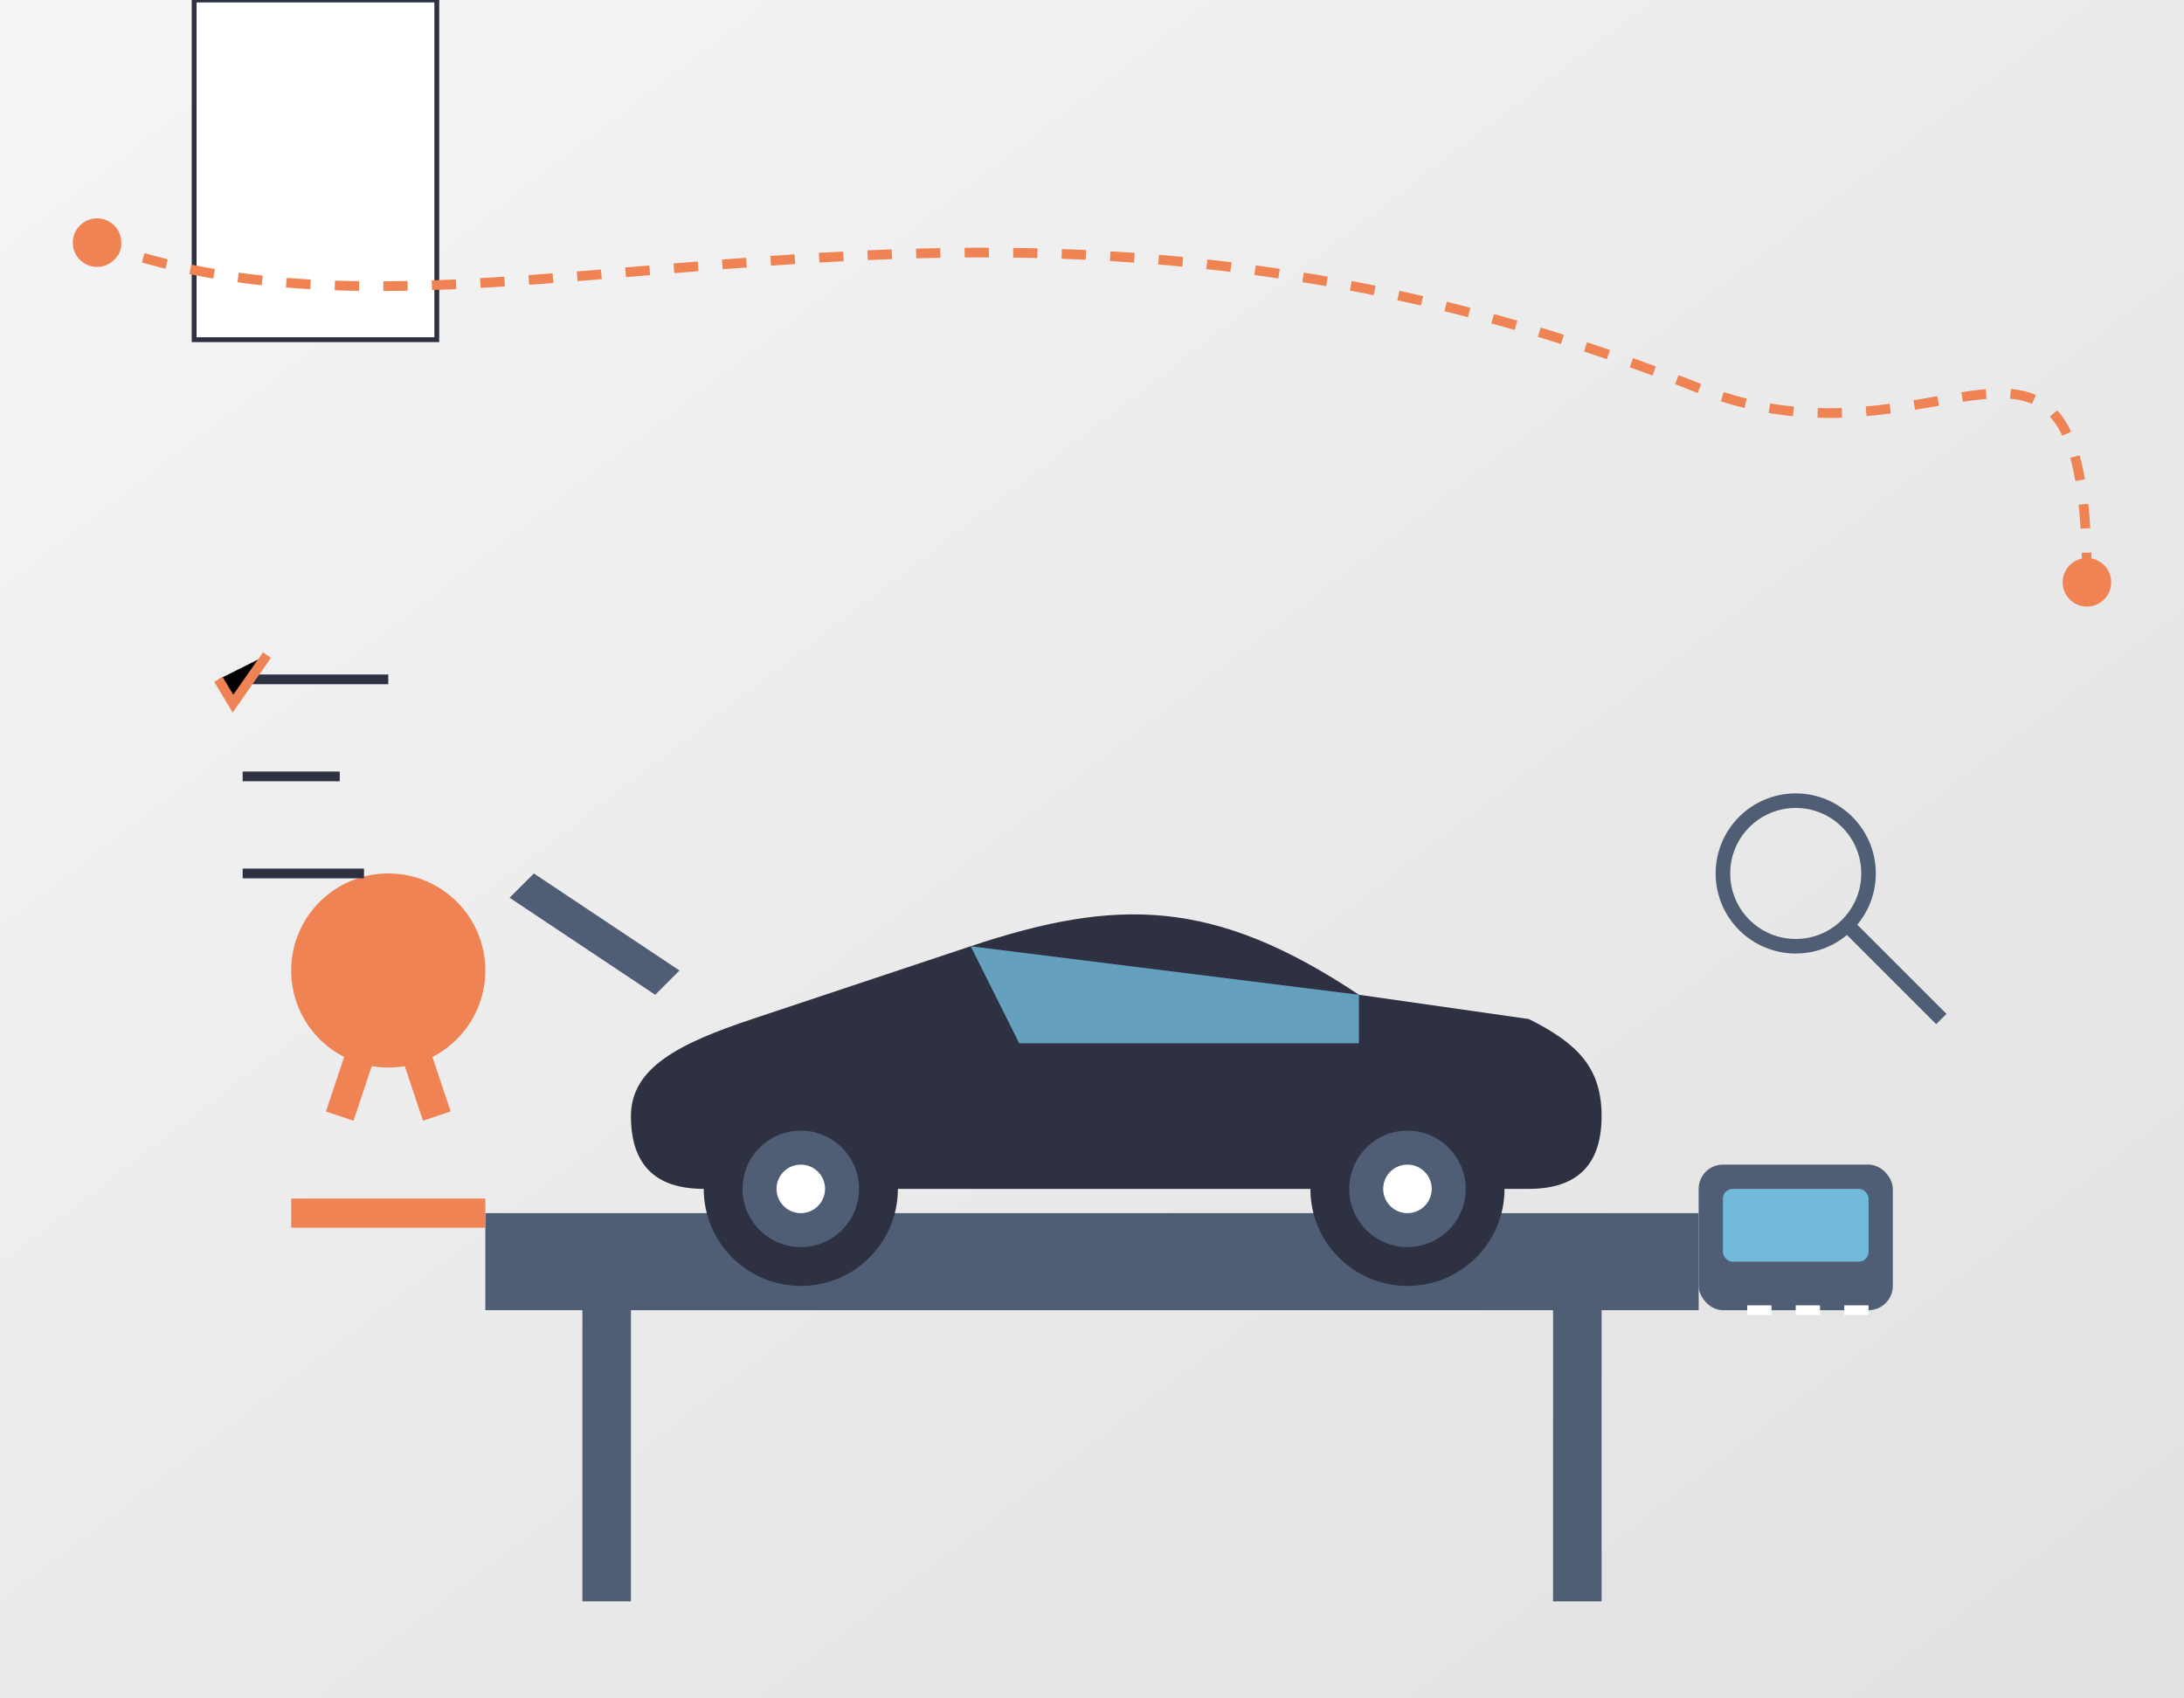 <?xml version="1.0" encoding="UTF-8"?>
<svg width="450" height="350" viewBox="0 0 450 350" xmlns="http://www.w3.org/2000/svg">
  <rect x="0" y="0" width="450" height="350" fill="#808080" stroke="none"/>
  <defs>
    <linearGradient id="bgGradient" x1="0%" y1="0%" x2="100%" y2="100%">
      <stop offset="0%" stop-color="#f5f5f5" />
      <stop offset="100%" stop-color="#e1e1e1" />
    </linearGradient>
  </defs>
  <rect width="450" height="350" fill="url(#bgGradient)" />
  
  <!-- Car on lift -->
  <rect x="100" y="250" width="250" height="20" fill="#4F5D75" />
  <rect x="120" y="270" width="10" height="60" fill="#4F5D75" />
  <rect x="320" y="270" width="10" height="60" fill="#4F5D75" />
  
  <!-- Car silhouette -->
  <path d="M130,230 C130,220 140,215 155,210 L200,195 C230,185 250,185 280,205 L315,210 C325,215 330,220 330,230 C330,240 325,245 315,245 L145,245 C135,245 130,240 130,230 Z" fill="#2D3142" />
  
  <!-- Windows -->
  <path d="M200,195 L210,215 L280,215 L280,205 Z" fill="#72badc" opacity="0.8" />
  
  <!-- Wheels -->
  <circle cx="165" cy="245" r="20" fill="#2D3142" />
  <circle cx="165" cy="245" r="12" fill="#4F5D75" />
  <circle cx="165" cy="245" r="5" fill="#FFFFFF" />
  
  <circle cx="290" cy="245" r="20" fill="#2D3142" />
  <circle cx="290" cy="245" r="12" fill="#4F5D75" />
  <circle cx="290" cy="245" r="5" fill="#FFFFFF" />
  
  <!-- Inspector with tools -->
  <circle cx="80" cy="200" r="20" fill="#EF8354" />
  <path d="M70,230 L80,200 L90,230" stroke="#EF8354" stroke-width="6" fill="none" />
  <path d="M60,250 L100,250" stroke="#EF8354" stroke-width="6" fill="none" />
  
  <!-- Wrench -->
  <path d="M110,180 L140,200 L135,205 L105,185 Z" fill="#4F5D75" />
  
  <!-- Magnifying glass -->
  <circle cx="370" cy="180" r="15" fill="none" stroke="#4F5D75" stroke-width="3" />
  <path d="M380,190 L400,210" stroke="#4F5D75" stroke-width="3" />
  
  <!-- Checklist -->
  <rect x="40" cy="120" width="50" height="70" fill="#FFFFFF" stroke="#2D3142" />
  <path d="M50,140 L80,140 M50,160 L70,160 M50,180 L75,180" stroke="#2D3142" stroke-width="2" />
  <path d="M45,140 L48,145 L55,135" stroke="#EF8354" stroke-width="2" />
  
  <!-- Decorative elements -->
  <path d="M20,50 C100,80 200,20 350,80 C400,100 430,50 430,120" stroke="#EF8354" stroke-width="2" fill="none" stroke-dasharray="5,5" />
  <circle cx="20" cy="50" r="5" fill="#EF8354" />
  <circle cx="430" cy="120" r="5" fill="#EF8354" />
  
  <!-- Diagnostic device -->
  <rect x="350" y="240" width="40" height="30" rx="5" fill="#4F5D75" />
  <rect x="355" y="245" width="30" height="15" rx="2" fill="#72badc" />
  <path d="M360,270 L365,270 M370,270 L375,270 M380,270 L385,270" stroke="#FFFFFF" stroke-width="2" />
</svg>